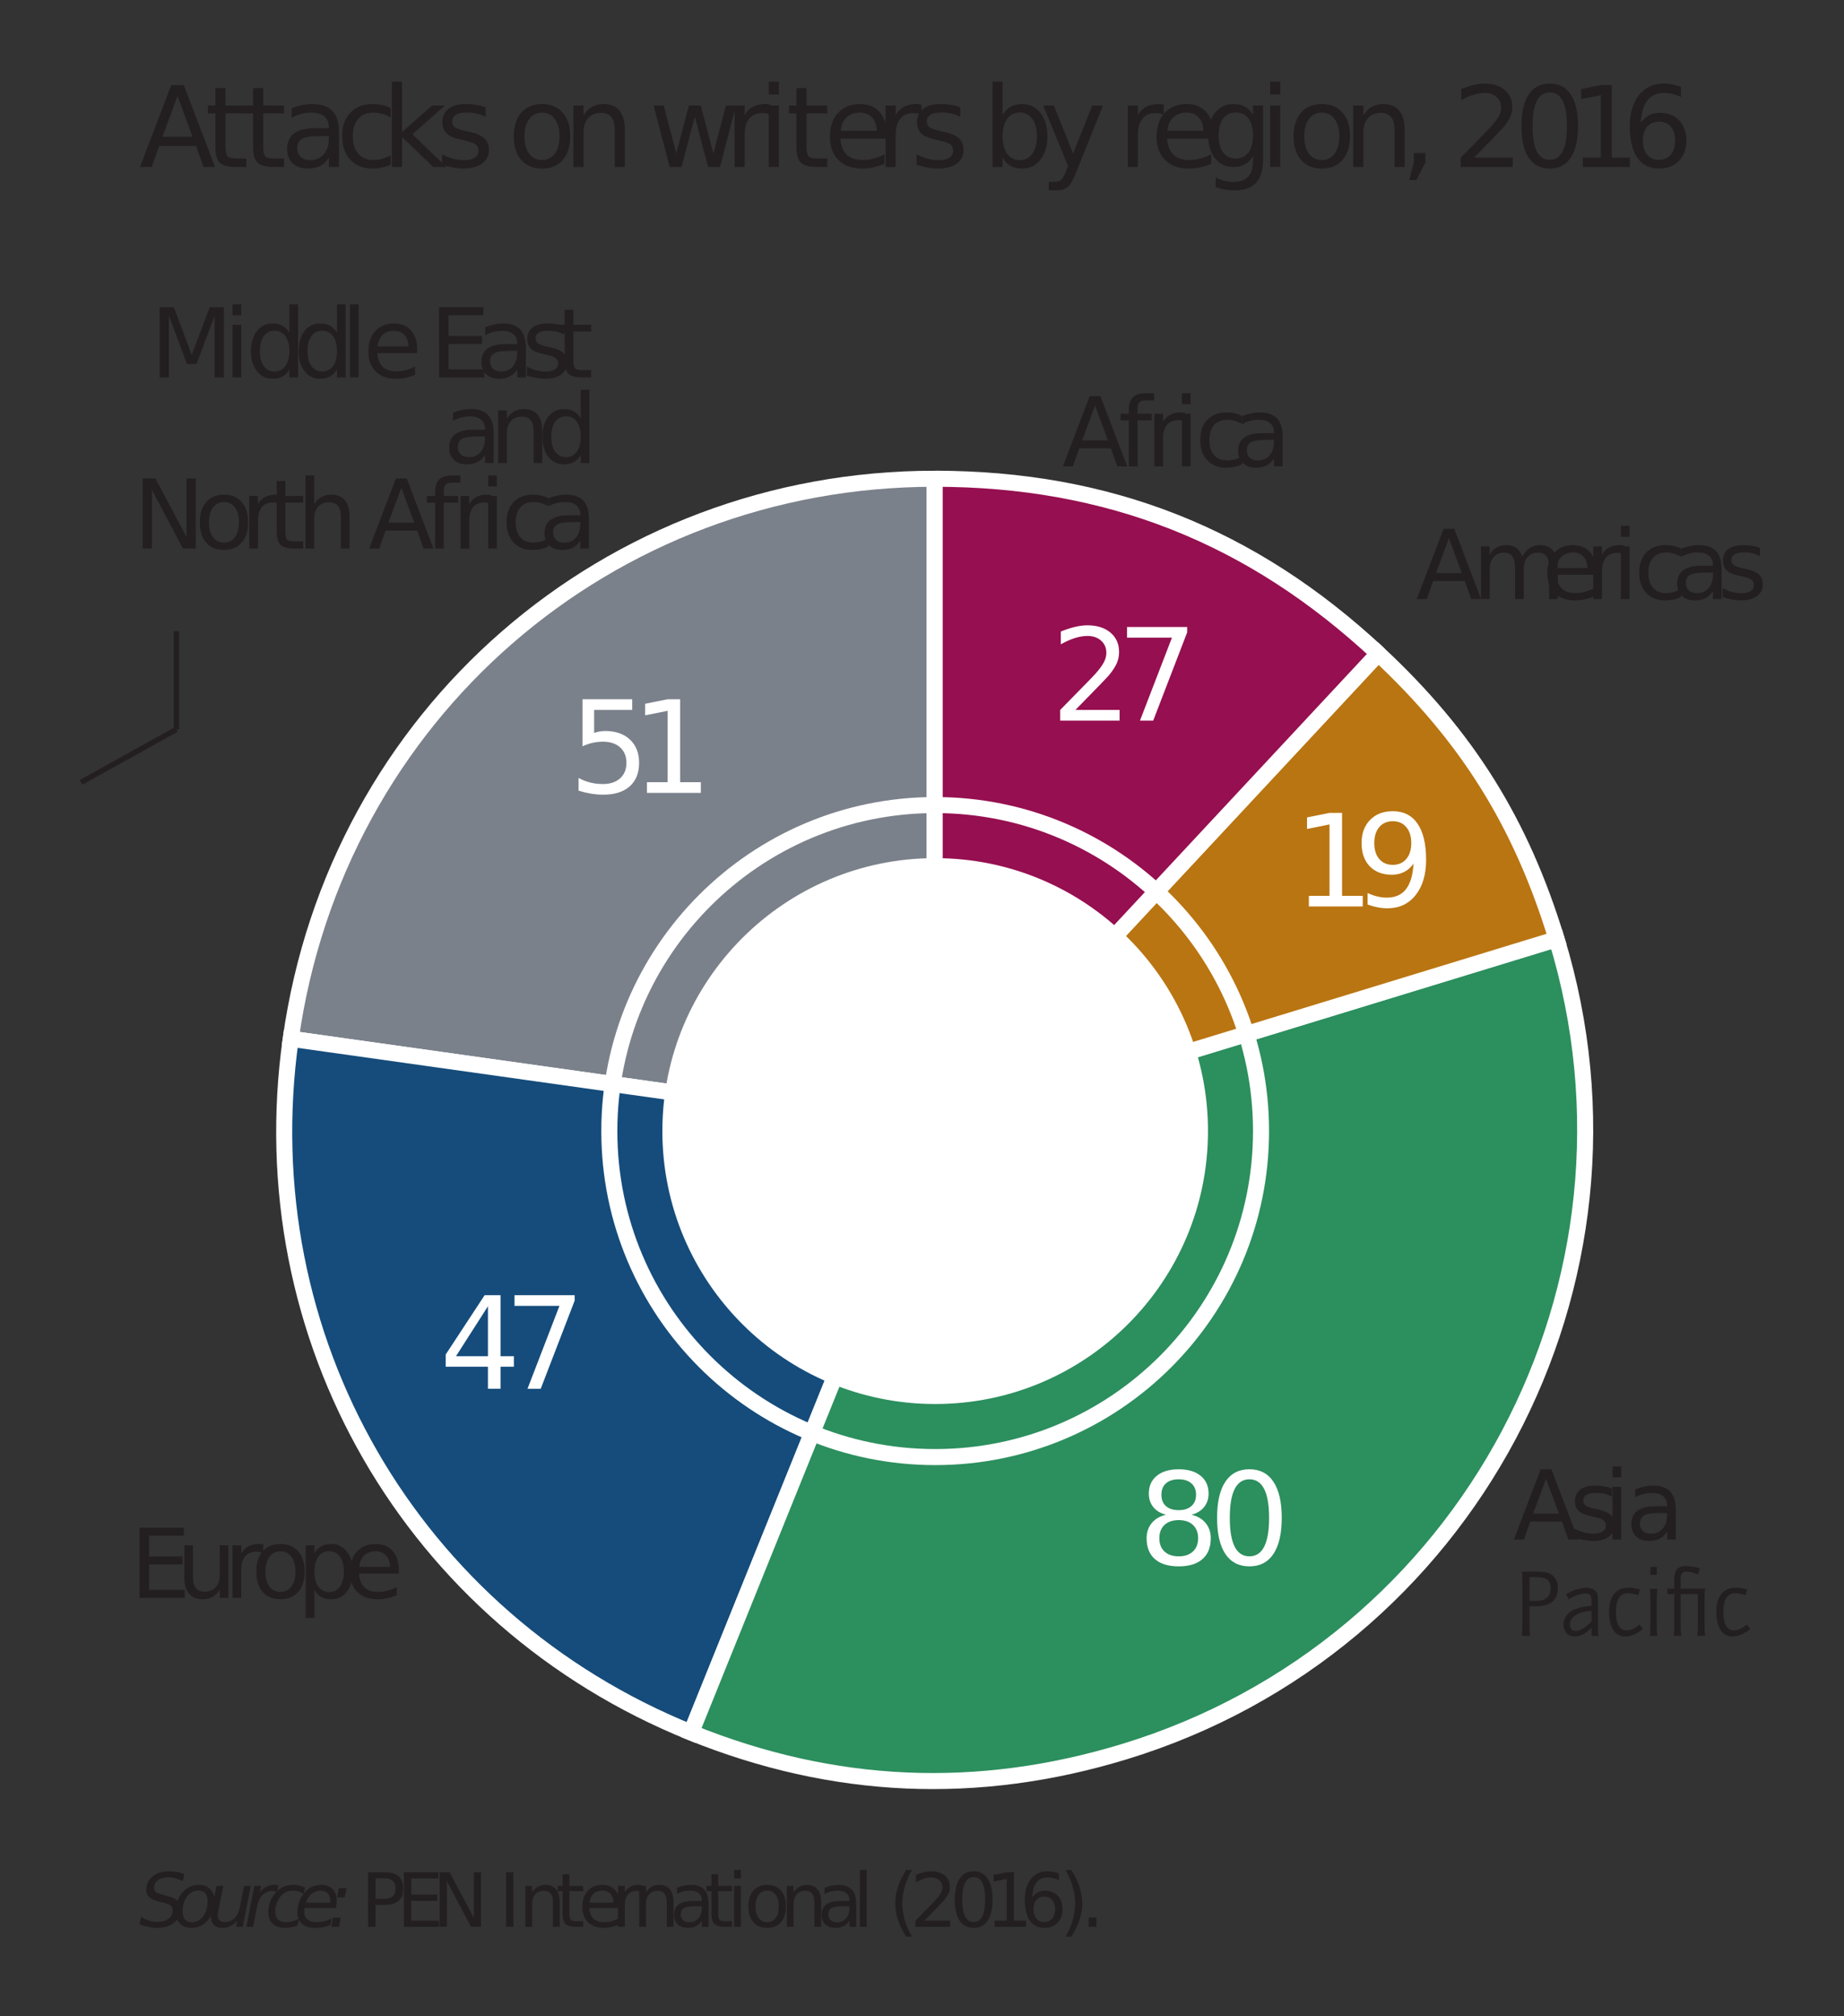 <?xml version="1.0" encoding="UTF-8" standalone="no"?>
<!-- Created with Inkscape (http://www.inkscape.org/) -->

<svg
   xmlns:dc="http://purl.org/dc/elements/1.1/"
   xmlns:cc="http://creativecommons.org/ns#"
   xmlns:rdf="http://www.w3.org/1999/02/22-rdf-syntax-ns#"
   xmlns:svg="http://www.w3.org/2000/svg"
   xmlns="http://www.w3.org/2000/svg"
   xmlns:sodipodi="http://sodipodi.sourceforge.net/DTD/sodipodi-0.dtd"
   xmlns:inkscape="http://www.inkscape.org/namespaces/inkscape"
   version="1.1"
   id="svg248"
   xml:space="preserve"
   width="229.861"
   height="251.202"
   viewBox="0 0 229.861 251.202"
   sodipodi:docname="FIXED_Attacks on writers by region_p.214 copy.svg"
   inkscape:version="0.92.2 5c3e80d, 2017-08-06"><rect x="0" y="0" width="229.861" height="251.202" fill="#333333" stroke="none"/><defs
     id="defs252"><clipPath
       clipPathUnits="userSpaceOnUse"
       id="clipPath264"><path
         d="M 0,840.709 H 656.457 V 0 H 0 Z"
         id="path262"
         inkscape:connector-curvature="0" /></clipPath><clipPath
       clipPathUnits="userSpaceOnUse"
       id="clipPath282"><path
         d="M 0,840.709 H 656.457 V 0 H 0 Z"
         id="path280"
         inkscape:connector-curvature="0" /></clipPath><clipPath
       clipPathUnits="userSpaceOnUse"
       id="clipPath346"><path
         d="M 0,840.709 H 656.457 V 0 H 0 Z"
         id="path344"
         inkscape:connector-curvature="0" /></clipPath><clipPath
       clipPathUnits="userSpaceOnUse"
       id="clipPath400"><path
         d="M 0,840.709 H 656.457 V 0 H 0 Z"
         id="path398"
         inkscape:connector-curvature="0" /></clipPath><clipPath
       clipPathUnits="userSpaceOnUse"
       id="clipPath416"><path
         d="M 207.516,344.527 H 365.595 V 490.511 H 207.516 Z"
         id="path414"
         inkscape:connector-curvature="0" /></clipPath><clipPath
       clipPathUnits="userSpaceOnUse"
       id="clipPath484"><path
         d="M 0,840.709 H 656.457 V 0 H 0 Z"
         id="path482"
         inkscape:connector-curvature="0" /></clipPath></defs><sodipodi:namedview
     pagecolor="#ffffff"
     bordercolor="#666666"
     borderopacity="1"
     objecttolerance="10"
     gridtolerance="10"
     guidetolerance="10"
     inkscape:pageopacity="0"
     inkscape:pageshadow="2"
     inkscape:window-width="1006"
     inkscape:window-height="828"
     id="namedview250"
     showgrid="false"
     fit-margin-top="10"
     fit-margin-left="10"
     fit-margin-right="10"
     fit-margin-bottom="10"
     inkscape:zoom="0.84214635"
     inkscape:cx="157.67666"
     inkscape:cy="58.251034"
     inkscape:window-x="0"
     inkscape:window-y="0"
     inkscape:window-maximized="0"
     inkscape:current-layer="g256" /><g
     id="g256"
     inkscape:groupmode="layer"
     inkscape:label="FIXED_Attacks on writers by region_p.214 copy"
     transform="matrix(1.333,0,0,-1.333,-264.061,687.774)"><g
       aria-label="Attacks on writers by region, 2016 "
       transform="matrix(1,0,0,-1,211.106,500.353)"
       style="font-variant:normal;font-weight:500;font-stretch:normal;font-size:10.5px;font-family:'Quay Sans ITC Std Medium';-inkscape-font-specification:QuaySansITCStd-Medium;writing-mode:lr-tb;fill:#231f20;fill-opacity:1;fill-rule:nonzero;stroke:none"
       id="text326"><path
         d="M 3.589,-6.634 2.184,-2.825 H 4.999 Z M 3.004,-7.655 H 4.178 L 7.096,0 H 6.019 L 5.322,-1.964 H 1.871 L 1.174,0 H 0.082 Z"
         id="path19600"
         inkscape:connector-curvature="0" /><path
         d="m 8.076,-7.373 v 1.63 h 1.943 v 0.733 H 8.076 v 3.117 q 0,0.702 0.19,0.902 0.195,0.2 0.784,0.2 H 10.019 V 0 H 9.05 Q 7.958,0 7.542,-0.405 7.127,-0.815 7.127,-1.892 V -5.009 H 6.435 V -5.742 H 7.127 v -1.63 z"
         id="path19602"
         inkscape:connector-curvature="0" /><path
         d="m 11.604,-7.373 v 1.63 h 1.943 v 0.733 h -1.943 v 3.117 q 0,0.702 0.19,0.902 0.195,0.2 0.784,0.2 h 0.969 V 0 H 12.578 Q 11.486,0 11.07,-0.405 10.655,-0.815 10.655,-1.892 V -5.009 H 9.963 v -0.733 h 0.692 v -1.63 z"
         id="path19604"
         inkscape:connector-curvature="0" /><path
         d="m 16.808,-2.886 q -1.143,0 -1.584,0.261 -0.441,0.261 -0.441,0.892 0,0.502 0.328,0.8 0.333,0.292 0.902,0.292 0.784,0 1.256,-0.554 0.477,-0.559 0.477,-1.482 V -2.886 Z M 18.69,-3.276 V 0 h -0.943 v -0.872 q -0.323,0.523 -0.805,0.774 -0.482,0.246 -1.179,0.246 -0.882,0 -1.405,-0.492 -0.518,-0.497 -0.518,-1.328 0,-0.969 0.646,-1.461 0.651,-0.492 1.938,-0.492 h 1.323 v -0.092 q 0,-0.651 -0.431,-1.005 -0.426,-0.359 -1.2,-0.359 -0.492,0 -0.959,0.118 -0.467,0.118 -0.897,0.354 v -0.872 q 0.518,-0.2 1.005,-0.297 0.487,-0.103 0.948,-0.103 1.246,0 1.861,0.646 0.615,0.646 0.615,1.958 z"
         id="path19606"
         inkscape:connector-curvature="0" /><path
         d="m 23.528,-5.522 v 0.882 q -0.4,-0.22 -0.805,-0.328 -0.4,-0.113 -0.81,-0.113 -0.918,0 -1.425,0.584 -0.508,0.579 -0.508,1.63 0,1.051 0.508,1.635 0.508,0.579 1.425,0.579 0.41,0 0.81,-0.108 0.405,-0.113 0.805,-0.333 v 0.872 q -0.395,0.185 -0.82,0.277 -0.42,0.092 -0.897,0.092 -1.297,0 -2.061,-0.815 -0.764,-0.815 -0.764,-2.199 0,-1.405 0.769,-2.21 0.774,-0.805 2.117,-0.805 0.436,0 0.851,0.092 0.415,0.087 0.805,0.267 z"
         id="path19608"
         inkscape:connector-curvature="0" /><path
         d="M 23.634,-7.978 H 24.582 v 4.712 l 2.815,-2.476 h 1.205 L 25.556,-3.056 28.73,0 H 27.499 L 24.582,-2.804 V 0 h -0.948 z"
         id="path19610"
         inkscape:connector-curvature="0" /><path
         d="m 32.402,-5.573 v 0.892 q -0.4,-0.205 -0.831,-0.308 -0.431,-0.103 -0.892,-0.103 -0.702,0 -1.056,0.215 -0.349,0.215 -0.349,0.646 0,0.328 0.251,0.518 0.251,0.185 1.01,0.354 l 0.323,0.072 q 1.005,0.215 1.425,0.61 0.426,0.39 0.426,1.092 0,0.8 -0.636,1.266 -0.631,0.467 -1.738,0.467 -0.461,0 -0.964,-0.092 -0.497,-0.087 -1.051,-0.267 V -1.184 q 0.523,0.272 1.031,0.41 0.508,0.133 1.005,0.133 0.667,0 1.025,-0.226 0.359,-0.231 0.359,-0.646 0,-0.385 -0.261,-0.59 -0.256,-0.205 -1.133,-0.395 l -0.328,-0.077 q -0.877,-0.185 -1.266,-0.564 -0.39,-0.385 -0.39,-1.051 0,-0.81 0.574,-1.251 0.574,-0.441 1.63,-0.441 0.523,0 0.984,0.077 0.461,0.077 0.851,0.231 z"
         id="path19612"
         inkscape:connector-curvature="0" /><path
         d="m 37.676,-5.081 q -0.759,0 -1.2,0.595 -0.441,0.59 -0.441,1.62 0,1.031 0.436,1.625 0.441,0.59 1.205,0.59 0.754,0 1.195,-0.595 0.441,-0.595 0.441,-1.62 0,-1.02 -0.441,-1.615 -0.441,-0.6 -1.195,-0.6 z m 0,-0.8 q 1.23,0 1.933,0.8 0.702,0.8 0.702,2.215 0,1.41 -0.702,2.215 -0.702,0.8 -1.933,0.8 -1.236,0 -1.938,-0.8 -0.697,-0.805 -0.697,-2.215 0,-1.415 0.697,-2.215 0.702,-0.8 1.938,-0.8 z"
         id="path19614"
         inkscape:connector-curvature="0" /><path
         d="M 45.421,-3.466 V 0 h -0.943 v -3.435 q 0,-0.815 -0.318,-1.22 -0.318,-0.405 -0.954,-0.405 -0.764,0 -1.205,0.487 Q 41.561,-4.086 41.561,-3.245 V 0 H 40.612 V -5.742 H 41.561 v 0.892 q 0.338,-0.518 0.795,-0.774 0.461,-0.256 1.061,-0.256 0.99,0 1.497,0.615 0.508,0.61 0.508,1.8 z"
         id="path19616"
         inkscape:connector-curvature="0" /><path
         d="m 48.111,-5.742 h 0.943 l 1.179,4.481 1.174,-4.481 h 1.113 l 1.179,4.481 1.174,-4.481 h 0.943 L 54.315,0 H 53.202 L 51.966,-4.707 50.726,0 h -1.113 z"
         id="path19618"
         inkscape:connector-curvature="0" /><path
         d="m 59.043,-4.86 q -0.159,-0.092 -0.349,-0.133 -0.185,-0.046 -0.41,-0.046 -0.8,0 -1.23,0.523 -0.426,0.518 -0.426,1.492 V 0 h -0.948 v -5.742 h 0.948 v 0.892 q 0.297,-0.523 0.774,-0.774 0.477,-0.256 1.159,-0.256 0.097,0 0.215,0.015 0.118,0.01 0.261,0.036 z"
         id="path19620"
         inkscape:connector-curvature="0" /><path
         d="m 58.876,-5.742 h 0.943 V 0 h -0.943 z m 0,-2.235 h 0.943 v 1.195 h -0.943 z"
         id="path19622"
         inkscape:connector-curvature="0" /><path
         d="m 62.413,-7.373 v 1.63 h 1.943 v 0.733 h -1.943 v 3.117 q 0,0.702 0.19,0.902 0.195,0.2 0.784,0.2 h 0.969 V 0 H 63.387 q -1.092,0 -1.507,-0.405 -0.415,-0.41 -0.415,-1.487 v -3.117 h -0.692 v -0.733 h 0.692 v -1.63 z"
         id="path19624"
         inkscape:connector-curvature="0" /><path
         d="m 69.92,-3.107 v 0.461 h -4.337 q 0.062,0.974 0.584,1.487 0.528,0.508 1.466,0.508 0.543,0 1.051,-0.133 0.513,-0.133 1.015,-0.4 v 0.892 q -0.508,0.215 -1.041,0.328 -0.533,0.113 -1.082,0.113 -1.374,0 -2.179,-0.8 -0.8,-0.8 -0.8,-2.164 0,-1.41 0.759,-2.235 0.764,-0.831 2.056,-0.831 1.159,0 1.83,0.749 0.677,0.743 0.677,2.025 z m -0.943,-0.277 q -0.01,-0.774 -0.436,-1.236 -0.42,-0.461 -1.118,-0.461 -0.79,0 -1.266,0.446 -0.472,0.446 -0.543,1.256 z"
         id="path19626"
         inkscape:connector-curvature="0" /><path
         d="m 73.165,-4.86 q -0.159,-0.092 -0.349,-0.133 -0.185,-0.046 -0.41,-0.046 -0.8,0 -1.23,0.523 -0.426,0.518 -0.426,1.492 V 0 h -0.948 v -5.742 h 0.948 v 0.892 q 0.297,-0.523 0.774,-0.774 0.477,-0.256 1.159,-0.256 0.097,0 0.215,0.015 0.118,0.01 0.261,0.036 z"
         id="path19628"
         inkscape:connector-curvature="0" /><path
         d="m 76.785,-5.573 v 0.892 q -0.4,-0.205 -0.831,-0.308 -0.431,-0.103 -0.892,-0.103 -0.702,0 -1.056,0.215 -0.349,0.215 -0.349,0.646 0,0.328 0.251,0.518 0.251,0.185 1.01,0.354 l 0.323,0.072 q 1.005,0.215 1.425,0.61 0.426,0.39 0.426,1.092 0,0.8 -0.636,1.266 -0.631,0.467 -1.738,0.467 -0.461,0 -0.964,-0.092 -0.497,-0.087 -1.051,-0.267 V -1.184 q 0.523,0.272 1.031,0.41 0.508,0.133 1.005,0.133 0.667,0 1.025,-0.226 0.359,-0.231 0.359,-0.646 0,-0.385 -0.261,-0.59 -0.256,-0.205 -1.133,-0.395 l -0.328,-0.077 Q 73.524,-2.758 73.135,-3.138 72.745,-3.522 72.745,-4.189 q 0,-0.81 0.574,-1.251 0.574,-0.441 1.63,-0.441 0.523,0 0.984,0.077 0.461,0.077 0.851,0.231 z"
         id="path19630"
         inkscape:connector-curvature="0" /><path
         d="m 83.956,-2.866 q 0,-1.041 -0.431,-1.63 -0.426,-0.595 -1.174,-0.595 -0.749,0 -1.179,0.595 -0.426,0.59 -0.426,1.63 0,1.041 0.426,1.635 0.431,0.59 1.179,0.59 0.749,0 1.174,-0.59 0.431,-0.595 0.431,-1.635 z m -3.209,-2.005 q 0.297,-0.513 0.749,-0.759 0.456,-0.251 1.087,-0.251 1.046,0 1.697,0.831 0.656,0.831 0.656,2.184 0,1.354 -0.656,2.184 -0.651,0.831 -1.697,0.831 -0.631,0 -1.087,-0.246 -0.451,-0.251 -0.749,-0.764 V 0 h -0.948 v -7.978 h 0.948 z"
         id="path19632"
         inkscape:connector-curvature="0" /><path
         d="M 87.61,0.533 Q 87.21,1.559 86.83,1.871 86.451,2.184 85.815,2.184 H 85.062 V 1.395 h 0.554 q 0.39,0 0.605,-0.185 0.215,-0.185 0.477,-0.872 l 0.169,-0.431 -2.323,-5.65 h 1 l 1.794,4.491 1.794,-4.491 h 1 z"
         id="path19634"
         inkscape:connector-curvature="0" /><path
         d="m 95.814,-4.86 q -0.159,-0.092 -0.349,-0.133 -0.185,-0.046 -0.41,-0.046 -0.8,0 -1.23,0.523 -0.426,0.518 -0.426,1.492 V 0 h -0.948 v -5.742 h 0.948 v 0.892 q 0.297,-0.523 0.774,-0.774 0.477,-0.256 1.159,-0.256 0.097,0 0.215,0.015 0.118,0.01 0.261,0.036 z"
         id="path19636"
         inkscape:connector-curvature="0" /><path
         d="m 100.464,-3.107 v 0.461 h -4.337 q 0.062,0.974 0.584,1.487 0.528,0.508 1.466,0.508 0.543,0 1.051,-0.133 0.513,-0.133 1.015,-0.4 v 0.892 q -0.508,0.215 -1.041,0.328 -0.533,0.113 -1.082,0.113 -1.374,0 -2.179,-0.8 -0.8,-0.8 -0.8,-2.164 0,-1.41 0.759,-2.235 0.764,-0.831 2.056,-0.831 1.159,0 1.83,0.749 0.677,0.743 0.677,2.025 z m -0.943,-0.277 q -0.01,-0.774 -0.436,-1.236 -0.42,-0.461 -1.118,-0.461 -0.79,0 -1.266,0.446 -0.472,0.446 -0.543,1.256 z"
         id="path19638"
         inkscape:connector-curvature="0" /><path
         d="m 104.161,-2.938 q 0,-1.025 -0.426,-1.589 -0.42,-0.564 -1.184,-0.564 -0.759,0 -1.184,0.564 -0.42,0.564 -0.42,1.589 0,1.02 0.42,1.584 0.426,0.564 1.184,0.564 0.764,0 1.184,-0.564 0.426,-0.564 0.426,-1.584 z m 0.943,2.225 q 0,1.466 -0.651,2.179 -0.651,0.718 -1.994,0.718 -0.497,0 -0.938,-0.077 -0.441,-0.072 -0.856,-0.226 V 0.964 q 0.415,0.226 0.82,0.333 0.405,0.108 0.825,0.108 0.928,0 1.389,-0.487 0.461,-0.482 0.461,-1.461 V -1.01 q -0.292,0.508 -0.749,0.759 Q 102.956,0 102.32,0 q -1.056,0 -1.702,-0.805 -0.646,-0.805 -0.646,-2.133 0,-1.333 0.646,-2.138 0.646,-0.805 1.702,-0.805 0.636,0 1.092,0.251 0.456,0.251 0.749,0.759 v -0.872 h 0.943 z"
         id="path19640"
         inkscape:connector-curvature="0" /><path
         d="m 105.769,-5.742 h 0.943 V 0 H 105.769 Z m 0,-2.235 h 0.943 V -6.783 H 105.769 Z"
         id="path19642"
         inkscape:connector-curvature="0" /><path
         d="m 110.598,-5.081 q -0.759,0 -1.2,0.595 -0.441,0.59 -0.441,1.62 0,1.031 0.436,1.625 0.441,0.59 1.205,0.59 0.754,0 1.195,-0.595 0.441,-0.595 0.441,-1.62 0,-1.02 -0.441,-1.615 -0.441,-0.6 -1.195,-0.6 z m 0,-0.8 q 1.23,0 1.933,0.8 0.702,0.8 0.702,2.215 0,1.41 -0.702,2.215 -0.702,0.8 -1.933,0.8 -1.236,0 -1.938,-0.8 -0.697,-0.805 -0.697,-2.215 0,-1.415 0.697,-2.215 0.702,-0.8 1.938,-0.8 z"
         id="path19644"
         inkscape:connector-curvature="0" /><path
         d="M 118.344,-3.466 V 0 h -0.943 v -3.435 q 0,-0.815 -0.318,-1.22 -0.318,-0.405 -0.954,-0.405 -0.764,0 -1.205,0.487 -0.441,0.487 -0.441,1.328 V 0 h -0.948 v -5.742 h 0.948 v 0.892 q 0.338,-0.518 0.795,-0.774 0.461,-0.256 1.061,-0.256 0.99,0 1.497,0.615 0.508,0.61 0.508,1.8 z"
         id="path19646"
         inkscape:connector-curvature="0" /><path
         d="m 119.198,-1.302 h 1.082 v 0.882 l -0.841,1.641 h -0.661 l 0.42,-1.641 z"
         id="path19648"
         inkscape:connector-curvature="0" /><path
         d="m 124.833,-0.872 h 3.615 V 0 h -4.86 v -0.872 q 0.59,-0.61 1.605,-1.635 1.02,-1.031 1.282,-1.328 0.497,-0.559 0.692,-0.943 0.2,-0.39 0.2,-0.764 0,-0.61 -0.431,-0.995 -0.426,-0.385 -1.113,-0.385 -0.487,0 -1.031,0.169 -0.538,0.169 -1.154,0.513 v -1.046 q 0.625,-0.251 1.169,-0.379 0.543,-0.128 0.995,-0.128 1.189,0 1.897,0.595 0.708,0.595 0.708,1.589 0,0.472 -0.179,0.897 -0.174,0.42 -0.641,0.995 -0.128,0.149 -0.815,0.861 -0.687,0.708 -1.938,1.984 z"
         id="path19650"
         inkscape:connector-curvature="0" /><path
         d="m 131.91,-6.973 q -0.8,0 -1.205,0.79 -0.4,0.784 -0.4,2.364 0,1.574 0.4,2.364 0.405,0.784 1.205,0.784 0.805,0 1.205,-0.784 0.405,-0.79 0.405,-2.364 0,-1.579 -0.405,-2.364 -0.4,-0.79 -1.205,-0.79 z m 0,-0.82 q 1.287,0 1.964,1.02 0.682,1.015 0.682,2.953 0,1.933 -0.682,2.953 -0.677,1.015 -1.964,1.015 -1.287,0 -1.969,-1.015 -0.677,-1.02 -0.677,-2.953 0,-1.938 0.677,-2.953 0.682,-1.02 1.969,-1.02 z"
         id="path19652"
         inkscape:connector-curvature="0" /><path
         d="m 134.999,-0.872 h 1.692 V -6.711 l -1.841,0.369 v -0.943 l 1.83,-0.369 h 1.036 v 6.783 h 1.692 V 0 h -4.409 z"
         id="path19654"
         inkscape:connector-curvature="0" /><path
         d="m 142.129,-4.24 q -0.697,0 -1.107,0.477 -0.405,0.477 -0.405,1.307 0,0.825 0.405,1.307 0.41,0.477 1.107,0.477 0.697,0 1.102,-0.477 0.41,-0.482 0.41,-1.307 0,-0.831 -0.41,-1.307 -0.405,-0.477 -1.102,-0.477 z m 2.056,-3.245 v 0.943 q -0.39,-0.185 -0.79,-0.282 -0.395,-0.097 -0.784,-0.097 -1.025,0 -1.569,0.692 -0.538,0.692 -0.615,2.092 0.302,-0.446 0.759,-0.682 0.456,-0.241 1.005,-0.241 1.154,0 1.82,0.702 0.672,0.697 0.672,1.902 0,1.179 -0.697,1.892 -0.697,0.713 -1.856,0.713 -1.328,0 -2.03,-1.015 -0.702,-1.02 -0.702,-2.953 0,-1.815 0.861,-2.892 0.861,-1.082 2.312,-1.082 0.39,0 0.784,0.077 0.4,0.077 0.831,0.231 z"
         id="path19656"
         inkscape:connector-curvature="0" /></g><g
       aria-label="Source: "
       transform="matrix(1,0,0,-1,211.106,335.852)"
       style="font-style:italic;font-variant:normal;font-weight:normal;font-stretch:normal;font-size:7px;font-family:'Quay Sans ITC Std Book';-inkscape-font-specification:QuaySansITCStd-BookItalic;writing-mode:lr-tb;fill:#231f20;fill-opacity:1;fill-rule:nonzero;stroke:none"
       id="text330"><path
         d="M 4.221,-4.936 4.088,-4.262 Q 3.743,-4.447 3.401,-4.539 3.062,-4.635 2.745,-4.635 q -0.619,0 -0.984,0.27 -0.366,0.27 -0.366,0.718 0,0.246 0.133,0.379 0.137,0.13 0.697,0.28 l 0.414,0.103 q 0.701,0.181 0.974,0.461 0.273,0.277 0.273,0.779 0,0.772 -0.608,1.258 -0.605,0.485 -1.596,0.485 -0.407,0 -0.817,-0.082 -0.41,-0.079 -0.824,-0.243 l 0.14,-0.711 q 0.379,0.236 0.759,0.355 0.383,0.12 0.762,0.12 0.646,0 1.036,-0.287 0.39,-0.287 0.39,-0.749 0,-0.308 -0.157,-0.465 Q 2.816,-2.123 2.304,-2.252 L 1.89,-2.358 Q 1.183,-2.543 0.923,-2.782 0.667,-3.025 0.667,-3.459 q 0,-0.762 0.584,-1.248 0.588,-0.489 1.528,-0.489 0.366,0 0.725,0.065 0.359,0.065 0.718,0.195 z"
         id="path19585"
         inkscape:connector-curvature="0" /><path
         d="m 4.871,0.099 q -0.673,0 -1.066,-0.414 -0.39,-0.417 -0.39,-1.135 0,-0.417 0.133,-0.848 0.137,-0.434 0.352,-0.728 0.338,-0.458 0.755,-0.677 0.417,-0.219 0.943,-0.219 0.653,0 1.053,0.407 0.403,0.407 0.403,1.063 0,0.455 -0.133,0.906 -0.133,0.451 -0.349,0.749 -0.335,0.458 -0.752,0.677 -0.417,0.219 -0.95,0.219 z M 4.068,-1.47 q 0,0.52 0.215,0.779 0.219,0.256 0.66,0.256 0.632,0 1.046,-0.55 0.417,-0.554 0.417,-1.401 0,-0.496 -0.222,-0.749 -0.222,-0.253 -0.653,-0.253 -0.355,0 -0.632,0.167 -0.277,0.164 -0.496,0.502 -0.161,0.253 -0.25,0.578 -0.085,0.325 -0.085,0.67 z"
         id="path19587"
         inkscape:connector-curvature="0" /><path
         d="M 6.782,-1.518 7.23,-3.828 H 7.862 l -0.448,2.287 q -0.034,0.167 -0.051,0.287 -0.014,0.12 -0.014,0.198 0,0.291 0.178,0.451 0.178,0.157 0.502,0.157 0.506,0 0.875,-0.342 Q 9.274,-1.131 9.387,-1.709 L 9.807,-3.828 H 10.436 L 9.694,0 H 9.065 L 9.192,-0.602 Q 8.925,-0.267 8.556,-0.082 8.19,0.099 7.777,0.099 q -0.502,0 -0.783,-0.273 -0.28,-0.277 -0.28,-0.769 0,-0.103 0.017,-0.256 0.017,-0.154 0.051,-0.318 z"
         id="path19589"
         inkscape:connector-curvature="0" /><path
         d="m 12.9,-3.247 q -0.096,-0.051 -0.219,-0.079 -0.123,-0.027 -0.263,-0.027 -0.502,0 -0.878,0.383 -0.376,0.379 -0.499,1.019 L 10.654,0 h -0.629 l 0.749,-3.828 h 0.629 l -0.12,0.595 q 0.25,-0.332 0.595,-0.509 0.349,-0.178 0.742,-0.178 0.103,0 0.202,0.014 0.099,0.01 0.198,0.038 z"
         id="path19591"
         inkscape:connector-curvature="0" /><path
         d="m 15.513,-3.681 -0.126,0.622 q -0.226,-0.164 -0.482,-0.246 -0.253,-0.082 -0.526,-0.082 -0.301,0 -0.574,0.106 -0.27,0.106 -0.455,0.301 -0.294,0.297 -0.455,0.697 -0.161,0.4 -0.161,0.827 0,0.516 0.256,0.769 0.26,0.253 0.786,0.253 0.26,0 0.55,-0.079 0.294,-0.079 0.612,-0.236 l -0.12,0.622 q -0.273,0.113 -0.564,0.167 -0.287,0.058 -0.591,0.058 -0.762,0 -1.172,-0.379 -0.41,-0.383 -0.41,-1.09 0,-0.595 0.212,-1.094 0.215,-0.502 0.636,-0.902 0.287,-0.273 0.673,-0.414 0.386,-0.14 0.844,-0.14 0.267,0 0.53,0.062 0.263,0.058 0.537,0.178 z"
         id="path19593"
         inkscape:connector-curvature="0" /><path
         d="m 17.85,-2.256 q 0.01,-0.055 0.014,-0.113 0.007,-0.058 0.007,-0.116 0,-0.417 -0.246,-0.66 -0.243,-0.243 -0.663,-0.243 -0.468,0 -0.827,0.297 -0.359,0.294 -0.543,0.837 z m 0.547,0.492 h -2.926 q -0.021,0.13 -0.027,0.205 -0.007,0.075 -0.007,0.13 0,0.475 0.291,0.735 0.294,0.26 0.827,0.26 0.41,0 0.776,-0.092 0.366,-0.092 0.68,-0.27 l -0.12,0.622 q -0.338,0.137 -0.701,0.205 -0.359,0.068 -0.731,0.068 -0.796,0 -1.227,-0.379 -0.427,-0.383 -0.427,-1.083 0,-0.598 0.212,-1.111 0.215,-0.516 0.629,-0.919 0.267,-0.253 0.632,-0.39 0.369,-0.137 0.783,-0.137 0.649,0 1.032,0.39 0.386,0.39 0.386,1.046 0,0.157 -0.021,0.338 -0.021,0.178 -0.062,0.383 z"
         id="path19595"
         inkscape:connector-curvature="0" /><path
         d="m 18.675,-3.62 h 0.721 l -0.167,0.868 h -0.721 z m -0.537,2.751 h 0.721 L 18.688,0 h -0.721 z"
         id="path19597"
         inkscape:connector-curvature="0" /></g><g
       aria-label="PEN International (2016)."
       transform="matrix(1,0,0,-1,231.833,335.852)"
       style="font-variant:normal;font-weight:normal;font-stretch:normal;font-size:7px;font-family:'Quay Sans ITC Std Book';-inkscape-font-specification:QuaySansITCStd-Book;writing-mode:lr-tb;fill:#231f20;fill-opacity:1;fill-rule:nonzero;stroke:none"
       id="text334"><path
         d="m 1.377,-4.536 v 1.917 h 0.868 q 0.482,0 0.745,-0.25 0.263,-0.25 0.263,-0.711 0,-0.458 -0.263,-0.708 Q 2.728,-4.536 2.246,-4.536 Z M 0.687,-5.103 H 2.246 q 0.858,0 1.295,0.39 0.441,0.386 0.441,1.135 0,0.755 -0.441,1.142 -0.438,0.386 -1.295,0.386 H 1.377 V 0 H 0.687 Z"
         id="path19538"
         inkscape:connector-curvature="0" /><path
         d="m 4.033,-5.103 h 3.227 v 0.581 H 4.723 v 1.511 h 2.43 v 0.581 H 4.723 v 1.849 H 7.321 V 0 H 4.033 Z"
         id="path19540"
         inkscape:connector-curvature="0" /><path
         d="m 7.379,-5.103 h 0.93 l 2.263,4.269 V -5.103 h 0.67 V 0 H 10.312 L 8.049,-4.269 V 0 H 7.379 Z"
         id="path19542"
         inkscape:connector-curvature="0" /><path
         d="m 13.588,-5.103 h 0.69 V 0 h -0.69 z"
         id="path19544"
         inkscape:connector-curvature="0" /><path
         d="M 18.598,-2.311 V 0 H 17.969 v -2.29 q 0,-0.543 -0.212,-0.813 -0.212,-0.27 -0.636,-0.27 -0.509,0 -0.803,0.325 -0.294,0.325 -0.294,0.885 V 0 h -0.632 v -3.828 h 0.632 v 0.595 q 0.226,-0.345 0.53,-0.516 0.308,-0.171 0.708,-0.171 0.66,0 0.998,0.41 0.338,0.407 0.338,1.2 z"
         id="path19546"
         inkscape:connector-curvature="0" /><path
         d="m 19.503,-4.915 v 1.087 h 1.295 v 0.489 h -1.295 v 2.078 q 0,0.468 0.126,0.602 0.13,0.133 0.523,0.133 h 0.646 V 0 H 20.152 Q 19.424,0 19.147,-0.27 18.87,-0.543 18.87,-1.261 v -2.078 H 18.409 V -3.828 h 0.461 v -1.087 z"
         id="path19548"
         inkscape:connector-curvature="0" /><path
         d="m 24.262,-2.071 v 0.308 H 21.37 q 0.041,0.649 0.39,0.991 0.352,0.338 0.978,0.338 0.362,0 0.701,-0.089 0.342,-0.089 0.677,-0.267 v 0.595 q -0.338,0.144 -0.694,0.219 -0.355,0.075 -0.721,0.075 -0.916,0 -1.453,-0.533 -0.533,-0.533 -0.533,-1.442 0,-0.94 0.506,-1.49 0.509,-0.554 1.371,-0.554 0.772,0 1.22,0.499 0.451,0.496 0.451,1.35 z m -0.629,-0.185 q -0.007,-0.516 -0.291,-0.824 -0.28,-0.308 -0.745,-0.308 -0.526,0 -0.844,0.297 -0.314,0.297 -0.362,0.837 z"
         id="path19550"
         inkscape:connector-curvature="0" /><path
         d="m 26.3,-3.24 q -0.106,-0.062 -0.232,-0.089 -0.123,-0.031 -0.273,-0.031 -0.533,0 -0.82,0.349 -0.284,0.345 -0.284,0.995 V 0 h -0.632 v -3.828 h 0.632 v 0.595 q 0.198,-0.349 0.516,-0.516 0.318,-0.171 0.772,-0.171 0.065,0 0.144,0.01 0.079,0.007 0.174,0.024 z"
         id="path19552"
         inkscape:connector-curvature="0" /><path
         d="M 29.245,-2.311 V 0 h -0.629 v -2.29 q 0,-0.543 -0.212,-0.813 -0.212,-0.27 -0.636,-0.27 -0.509,0 -0.803,0.325 -0.294,0.325 -0.294,0.885 V 0 h -0.632 v -3.828 h 0.632 v 0.595 q 0.226,-0.345 0.53,-0.516 0.308,-0.171 0.708,-0.171 0.66,0 0.998,0.41 0.338,0.407 0.338,1.2 z"
         id="path19554"
         inkscape:connector-curvature="0" /><path
         d="m 31.267,-1.924 q -0.762,0 -1.056,0.174 -0.294,0.174 -0.294,0.595 0,0.335 0.219,0.533 0.222,0.195 0.602,0.195 0.523,0 0.837,-0.369 0.318,-0.373 0.318,-0.988 V -1.924 Z M 32.522,-2.184 V 0 h -0.629 v -0.581 q -0.215,0.349 -0.537,0.516 -0.321,0.164 -0.786,0.164 -0.588,0 -0.937,-0.328 -0.345,-0.332 -0.345,-0.885 0,-0.646 0.431,-0.974 0.434,-0.328 1.292,-0.328 h 0.882 v -0.062 q 0,-0.434 -0.287,-0.67 -0.284,-0.239 -0.8,-0.239 -0.328,0 -0.639,0.079 -0.311,0.079 -0.598,0.236 v -0.581 q 0.345,-0.133 0.67,-0.198 0.325,-0.068 0.632,-0.068 0.831,0 1.241,0.431 0.41,0.431 0.41,1.306 z"
         id="path19556"
         inkscape:connector-curvature="0" /><path
         d="m 33.426,-4.915 v 1.087 h 1.295 v 0.489 h -1.295 v 2.078 q 0,0.468 0.126,0.602 0.13,0.133 0.523,0.133 h 0.646 V 0 h -0.646 q -0.728,0 -1.005,-0.27 -0.277,-0.273 -0.277,-0.991 v -2.078 H 32.332 V -3.828 h 0.461 v -1.087 z"
         id="path19558"
         inkscape:connector-curvature="0" /><path
         d="m 34.911,-3.828 h 0.629 V 0 h -0.629 z m 0,-1.49 h 0.629 v 0.796 h -0.629 z"
         id="path19560"
         inkscape:connector-curvature="0" /><path
         d="m 38.004,-3.387 q -0.506,0 -0.8,0.396 -0.294,0.393 -0.294,1.08 0,0.687 0.291,1.083 0.294,0.393 0.803,0.393 0.502,0 0.796,-0.396 0.294,-0.396 0.294,-1.08 0,-0.68 -0.294,-1.077 -0.294,-0.4 -0.796,-0.4 z m 0,-0.533 q 0.82,0 1.289,0.533 0.468,0.533 0.468,1.477 0,0.94 -0.468,1.477 -0.468,0.533 -1.289,0.533 -0.824,0 -1.292,-0.533 -0.465,-0.537 -0.465,-1.477 0,-0.943 0.465,-1.477 0.468,-0.533 1.292,-0.533 z"
         id="path19562"
         inkscape:connector-curvature="0" /><path
         d="M 43.049,-2.311 V 0 h -0.629 v -2.29 q 0,-0.543 -0.212,-0.813 -0.212,-0.27 -0.636,-0.27 -0.509,0 -0.803,0.325 -0.294,0.325 -0.294,0.885 V 0 h -0.632 v -3.828 h 0.632 v 0.595 q 0.226,-0.345 0.53,-0.516 0.308,-0.171 0.708,-0.171 0.66,0 0.998,0.41 0.338,0.407 0.338,1.2 z"
         id="path19564"
         inkscape:connector-curvature="0" /><path
         d="m 45.071,-1.924 q -0.762,0 -1.056,0.174 -0.294,0.174 -0.294,0.595 0,0.335 0.219,0.533 0.222,0.195 0.602,0.195 0.523,0 0.837,-0.369 0.318,-0.373 0.318,-0.988 V -1.924 Z M 46.326,-2.184 V 0 h -0.629 v -0.581 q -0.215,0.349 -0.537,0.516 -0.321,0.164 -0.786,0.164 -0.588,0 -0.937,-0.328 -0.345,-0.332 -0.345,-0.885 0,-0.646 0.431,-0.974 0.434,-0.328 1.292,-0.328 h 0.882 v -0.062 q 0,-0.434 -0.287,-0.67 -0.284,-0.239 -0.8,-0.239 -0.328,0 -0.639,0.079 -0.311,0.079 -0.598,0.236 v -0.581 q 0.345,-0.133 0.67,-0.198 0.325,-0.068 0.632,-0.068 0.831,0 1.241,0.431 0.41,0.431 0.41,1.306 z"
         id="path19566"
         inkscape:connector-curvature="0" /><path
         d="m 46.678,-5.318 h 0.629 V 0 H 46.678 Z"
         id="path19568"
         inkscape:connector-curvature="0" /><path
         d="m 51.548,-5.312 q -0.458,0.786 -0.68,1.555 -0.222,0.769 -0.222,1.559 0,0.79 0.222,1.565 0.226,0.772 0.68,1.555 H 51.002 Q 50.489,0.12 50.232,-0.656 q -0.253,-0.776 -0.253,-1.542 0,-0.762 0.253,-1.535 0.253,-0.772 0.769,-1.579 z"
         id="path19570"
         inkscape:connector-curvature="0" /><path
         d="m 52.702,-0.581 h 2.41 V 0 h -3.24 v -0.581 q 0.393,-0.407 1.07,-1.09 0.68,-0.687 0.854,-0.885 0.332,-0.373 0.461,-0.629 0.133,-0.26 0.133,-0.509 0,-0.407 -0.287,-0.663 -0.284,-0.256 -0.742,-0.256 -0.325,0 -0.687,0.113 -0.359,0.113 -0.769,0.342 v -0.697 q 0.417,-0.167 0.779,-0.253 0.362,-0.085 0.663,-0.085 0.793,0 1.265,0.396 0.472,0.396 0.472,1.06 0,0.314 -0.12,0.598 -0.116,0.28 -0.427,0.663 -0.085,0.099 -0.543,0.574 -0.458,0.472 -1.292,1.323 z"
         id="path19572"
         inkscape:connector-curvature="0" /><path
         d="m 57.315,-4.648 q -0.533,0 -0.803,0.526 -0.267,0.523 -0.267,1.576 0,1.049 0.267,1.576 0.27,0.523 0.803,0.523 0.537,0 0.803,-0.523 0.27,-0.526 0.27,-1.576 0,-1.053 -0.27,-1.576 -0.267,-0.526 -0.803,-0.526 z m 0,-0.547 q 0.858,0 1.309,0.68 0.455,0.677 0.455,1.969 0,1.289 -0.455,1.969 -0.451,0.677 -1.309,0.677 -0.858,0 -1.312,-0.677 -0.451,-0.68 -0.451,-1.969 0,-1.292 0.451,-1.969 0.455,-0.68 1.312,-0.68 z"
         id="path19574"
         inkscape:connector-curvature="0" /><path
         d="m 59.269,-0.581 h 1.128 V -4.474 l -1.227,0.246 v -0.629 l 1.22,-0.246 h 0.69 v 4.522 h 1.128 V 0 h -2.939 z"
         id="path19576"
         inkscape:connector-curvature="0" /><path
         d="m 63.918,-2.827 q -0.465,0 -0.738,0.318 -0.27,0.318 -0.27,0.872 0,0.55 0.27,0.872 0.273,0.318 0.738,0.318 0.465,0 0.735,-0.318 0.273,-0.321 0.273,-0.872 0,-0.554 -0.273,-0.872 -0.27,-0.318 -0.735,-0.318 z m 1.371,-2.164 v 0.629 q -0.26,-0.123 -0.526,-0.188 -0.263,-0.065 -0.523,-0.065 -0.684,0 -1.046,0.461 -0.359,0.461 -0.41,1.395 0.202,-0.297 0.506,-0.455 0.304,-0.161 0.67,-0.161 0.769,0 1.213,0.468 0.448,0.465 0.448,1.268 0,0.786 -0.465,1.261 -0.465,0.475 -1.237,0.475 -0.885,0 -1.354,-0.677 -0.468,-0.68 -0.468,-1.969 0,-1.21 0.574,-1.928 0.574,-0.721 1.542,-0.721 0.26,0 0.523,0.051 0.267,0.051 0.554,0.154 z"
         id="path19578"
         inkscape:connector-curvature="0" /><path
         d="m 65.899,-5.312 h 0.547 q 0.513,0.807 0.766,1.579 0.256,0.772 0.256,1.535 0,0.766 -0.256,1.542 -0.253,0.776 -0.766,1.579 h -0.547 q 0.455,-0.783 0.677,-1.555 0.226,-0.776 0.226,-1.565 0,-0.79 -0.226,-1.559 -0.222,-0.769 -0.677,-1.555 z"
         id="path19580"
         inkscape:connector-curvature="0" /><path
         d="m 68.068,-0.868 h 0.721 V 0 h -0.721 z"
         id="path19582"
         inkscape:connector-curvature="0" /></g><g
       aria-label="Middle East
and
North Africa
Africa
Americas
Asia"
       transform="matrix(1,0,0,-1,212.145,480.683)"
       style="font-variant:normal;font-weight:normal;font-stretch:normal;font-size:9px;font-family:'Quay Sans ITC Std Book';-inkscape-font-specification:QuaySansITCStd-Book;writing-mode:lr-tb;fill:#231f20;fill-opacity:1;fill-rule:nonzero;stroke:none"
       id="text392"><path
         d="M 0.883,-6.561 H 2.206 l 1.674,4.465 1.683,-4.465 H 6.886 V 0 H 6.021 v -5.761 l -1.692,4.5 H 3.437 l -1.692,-4.5 V 0 H 0.883 Z"
         id="path19453"
         inkscape:connector-curvature="0" /><path
         d="M 7.697,-4.922 H 8.506 V 0 H 7.697 Z m 0,-1.916 h 0.809 v 1.024 H 7.697 Z"
         id="path19455"
         inkscape:connector-curvature="0" /><path
         d="m 13.006,-4.175 v -2.663 h 0.809 V 0 h -0.809 v -0.738 q -0.255,0.439 -0.646,0.655 -0.387,0.211 -0.932,0.211 -0.892,0 -1.455,-0.712 Q 9.416,-1.296 9.416,-2.457 q 0,-1.16 0.558,-1.872 0.562,-0.712 1.455,-0.712 0.545,0 0.932,0.215 0.391,0.211 0.646,0.65 z m -2.755,1.718 q 0,0.892 0.365,1.402 0.369,0.505 1.011,0.505 0.642,0 1.011,-0.505 0.369,-0.51 0.369,-1.402 0,-0.892 -0.369,-1.397 -0.369,-0.51 -1.011,-0.51 -0.642,0 -1.011,0.51 -0.365,0.505 -0.365,1.397 z"
         id="path19457"
         inkscape:connector-curvature="0" /><path
         d="m 17.461,-4.175 v -2.663 h 0.809 V 0 h -0.809 v -0.738 q -0.255,0.439 -0.646,0.655 -0.387,0.211 -0.932,0.211 -0.892,0 -1.455,-0.712 -0.558,-0.712 -0.558,-1.872 0,-1.16 0.558,-1.872 0.562,-0.712 1.455,-0.712 0.545,0 0.932,0.215 0.391,0.211 0.646,0.65 z m -2.755,1.718 q 0,0.892 0.365,1.402 0.369,0.505 1.011,0.505 0.642,0 1.011,-0.505 0.369,-0.51 0.369,-1.402 0,-0.892 -0.369,-1.397 -0.369,-0.51 -1.011,-0.51 -0.642,0 -1.011,0.51 -0.365,0.505 -0.365,1.397 z"
         id="path19459"
         inkscape:connector-curvature="0" /><path
         d="m 18.677,-6.838 h 0.809 V 0 h -0.809 z"
         id="path19461"
         inkscape:connector-curvature="0" /><path
         d="m 24.957,-2.663 v 0.396 h -3.718 q 0.053,0.835 0.501,1.274 0.453,0.435 1.257,0.435 0.466,0 0.901,-0.114 0.439,-0.114 0.87,-0.343 v 0.765 q -0.435,0.185 -0.892,0.281 -0.457,0.097 -0.927,0.097 -1.178,0 -1.868,-0.686 -0.686,-0.686 -0.686,-1.854 0,-1.208 0.65,-1.916 0.655,-0.712 1.762,-0.712 0.993,0 1.569,0.642 0.58,0.637 0.58,1.736 z m -0.809,-0.237 q -0.009,-0.664 -0.374,-1.059 -0.36,-0.396 -0.958,-0.396 -0.677,0 -1.085,0.382 -0.404,0.382 -0.466,1.077 z"
         id="path19463"
         inkscape:connector-curvature="0" /><path
         d="m 27.01,-6.561 h 4.148 v 0.747 h -3.261 v 1.942 h 3.125 v 0.747 h -3.125 v 2.377 h 3.34 V 0 h -4.228 z"
         id="path19465"
         inkscape:connector-curvature="0" /><path
         d="m 33.514,-2.474 q -0.98,0 -1.358,0.224 -0.378,0.224 -0.378,0.765 0,0.431 0.281,0.686 0.286,0.25 0.773,0.25 0.672,0 1.077,-0.475 0.409,-0.479 0.409,-1.27 v -0.18 z m 1.613,-0.334 V 0 h -0.809 v -0.747 q -0.277,0.448 -0.69,0.664 -0.413,0.211 -1.011,0.211 -0.756,0 -1.204,-0.422 -0.444,-0.426 -0.444,-1.138 0,-0.831 0.554,-1.252 0.558,-0.422 1.661,-0.422 h 1.134 v -0.079 q 0,-0.558 -0.369,-0.861 -0.365,-0.308 -1.028,-0.308 -0.422,0 -0.822,0.101 -0.4,0.101 -0.769,0.303 v -0.747 q 0.444,-0.171 0.861,-0.255 0.417,-0.088 0.813,-0.088 1.068,0 1.595,0.554 0.527,0.554 0.527,1.679 z"
         id="path19467"
         inkscape:connector-curvature="0" /><path
         d="m 38.717,-4.777 v 0.765 q -0.343,-0.176 -0.712,-0.264 -0.369,-0.088 -0.765,-0.088 -0.602,0 -0.905,0.185 -0.299,0.185 -0.299,0.554 0,0.281 0.215,0.444 0.215,0.158 0.866,0.303 l 0.277,0.062 q 0.861,0.185 1.222,0.523 0.365,0.334 0.365,0.936 0,0.686 -0.545,1.085 -0.541,0.4 -1.49,0.4 -0.396,0 -0.826,-0.079 -0.426,-0.075 -0.901,-0.229 V -1.015 q 0.448,0.233 0.883,0.352 0.435,0.114 0.861,0.114 0.571,0 0.879,-0.193 0.308,-0.198 0.308,-0.554 0,-0.33 -0.224,-0.505 -0.22,-0.176 -0.971,-0.338 l -0.281,-0.066 q -0.751,-0.158 -1.085,-0.483 -0.334,-0.33 -0.334,-0.901 0,-0.694 0.492,-1.072 0.492,-0.378 1.397,-0.378 0.448,0 0.844,0.066 0.396,0.066 0.729,0.198 z"
         id="path19469"
         inkscape:connector-curvature="0" /><path
         d="m 39.565,-6.319 v 1.397 h 1.666 v 0.628 h -1.666 v 2.672 q 0,0.602 0.163,0.773 0.167,0.171 0.672,0.171 h 0.831 V 0 H 40.4 Q 39.464,0 39.108,-0.347 38.752,-0.699 38.752,-1.622 v -2.672 h -0.593 v -0.628 h 0.593 v -1.397 z"
         id="path19471"
         inkscape:connector-curvature="0" /><path
         d="m 30.499,5.527 q -0.98,0 -1.358,0.224 -0.378,0.224 -0.378,0.765 0,0.431 0.281,0.686 0.286,0.25 0.773,0.25 0.672,0 1.077,-0.475 Q 31.303,6.498 31.303,5.707 V 5.527 Z M 32.112,5.193 V 8.001 H 31.303 V 7.254 q -0.277,0.448 -0.69,0.664 -0.413,0.211 -1.011,0.211 -0.756,0 -1.204,-0.422 -0.444,-0.426 -0.444,-1.138 0,-0.831 0.554,-1.252 0.558,-0.422 1.661,-0.422 h 1.134 v -0.079 q 0,-0.558 -0.369,-0.861 -0.365,-0.308 -1.028,-0.308 -0.422,0 -0.822,0.101 -0.4,0.101 -0.769,0.303 V 3.303 q 0.444,-0.171 0.861,-0.255 0.417,-0.088 0.813,-0.088 1.068,0 1.595,0.554 0.527,0.554 0.527,1.679 z"
         id="path19473"
         inkscape:connector-curvature="0" /><path
         d="M 36.655,5.03 V 8.001 H 35.847 V 5.057 q 0,-0.699 -0.272,-1.046 -0.272,-0.347 -0.817,-0.347 -0.655,0 -1.033,0.417 -0.378,0.417 -0.378,1.138 v 2.782 h -0.813 v -4.922 h 0.813 v 0.765 q 0.29,-0.444 0.681,-0.664 0.396,-0.22 0.91,-0.22 0.848,0 1.283,0.527 0.435,0.523 0.435,1.542 z"
         id="path19475"
         inkscape:connector-curvature="0" /><path
         d="M 40.258,3.826 V 1.163 h 0.809 V 8.001 H 40.258 V 7.263 q -0.255,0.439 -0.646,0.655 -0.387,0.211 -0.932,0.211 -0.892,0 -1.455,-0.712 -0.558,-0.712 -0.558,-1.872 0,-1.16 0.558,-1.872 0.562,-0.712 1.455,-0.712 0.545,0 0.932,0.215 0.391,0.211 0.646,0.65 z m -2.755,1.718 q 0,0.892 0.365,1.402 0.369,0.505 1.011,0.505 0.642,0 1.011,-0.505 0.369,-0.51 0.369,-1.402 0,-0.892 -0.369,-1.397 -0.369,-0.51 -1.011,-0.51 -0.642,0 -1.011,0.51 -0.365,0.505 -0.365,1.397 z"
         id="path19477"
         inkscape:connector-curvature="0" /><path
         d="m -0.71,9.441 h 1.195 L 3.395,14.93 V 9.441 H 4.256 V 16.002 H 3.061 l -2.909,-5.489 v 5.489 h -0.861 z"
         id="path19479"
         inkscape:connector-curvature="0" /><path
         d="m 6.895,11.647 q -0.65,0 -1.028,0.51 -0.378,0.505 -0.378,1.389 0,0.883 0.374,1.393 0.378,0.505 1.033,0.505 0.646,0 1.024,-0.51 0.378,-0.51 0.378,-1.389 0,-0.875 -0.378,-1.384 Q 7.541,11.647 6.895,11.647 Z m 0,-0.686 q 1.055,0 1.657,0.686 0.602,0.686 0.602,1.898 0,1.208 -0.602,1.898 -0.602,0.686 -1.657,0.686 -1.059,0 -1.661,-0.686 -0.598,-0.69 -0.598,-1.898 0,-1.213 0.598,-1.898 0.602,-0.686 1.661,-0.686 z"
         id="path19481"
         inkscape:connector-curvature="0" /><path
         d="m 12.142,11.836 q -0.136,-0.079 -0.299,-0.114 -0.158,-0.04 -0.352,-0.04 -0.686,0 -1.055,0.448 -0.365,0.444 -0.365,1.279 v 2.593 H 9.259 v -4.922 h 0.813 v 0.765 q 0.255,-0.448 0.664,-0.664 0.409,-0.22 0.993,-0.22 0.084,0 0.185,0.013 0.101,0.009 0.224,0.031 z"
         id="path19483"
         inkscape:connector-curvature="0" /><path
         d="m 12.637,9.683 v 1.397 h 1.666 v 0.628 H 12.637 v 2.672 q 0,0.602 0.163,0.773 0.167,0.171 0.672,0.171 h 0.831 v 0.677 H 13.472 q -0.936,0 -1.292,-0.347 -0.356,-0.352 -0.356,-1.274 V 11.709 H 11.231 v -0.628 h 0.593 V 9.683 Z"
         id="path19485"
         inkscape:connector-curvature="0" /><path
         d="m 18.637,13.031 v 2.971 h -0.809 v -2.944 q 0,-0.699 -0.272,-1.046 -0.272,-0.347 -0.817,-0.347 -0.655,0 -1.033,0.417 -0.378,0.417 -0.378,1.138 v 2.782 H 14.515 V 9.164 h 0.813 v 2.681 q 0.29,-0.444 0.681,-0.664 0.396,-0.22 0.91,-0.22 0.848,0 1.283,0.527 0.435,0.523 0.435,1.542 z"
         id="path19487"
         inkscape:connector-curvature="0" /><path
         d="m 23.479,10.315 -1.204,3.265 h 2.413 z M 22.978,9.441 h 1.006 l 2.5,6.561 H 25.562 l -0.598,-1.683 h -2.958 l -0.598,1.683 h -0.936 z"
         id="path19489"
         inkscape:connector-curvature="0" /><path
         d="m 28.999,9.164 v 0.672 h -0.773 q -0.435,0 -0.606,0.176 -0.167,0.176 -0.167,0.633 v 0.435 h 1.332 v 0.628 h -1.332 v 4.293 h -0.813 v -4.293 h -0.773 v -0.628 h 0.773 v -0.343 q 0,-0.822 0.382,-1.195 0.382,-0.378 1.213,-0.378 z"
         id="path19491"
         inkscape:connector-curvature="0" /><path
         d="m 31.906,11.836 q -0.136,-0.079 -0.299,-0.114 -0.158,-0.04 -0.352,-0.04 -0.686,0 -1.055,0.448 -0.365,0.444 -0.365,1.279 v 2.593 h -0.813 v -4.922 h 0.813 v 0.765 q 0.255,-0.448 0.664,-0.664 0.409,-0.22 0.993,-0.22 0.084,0 0.185,0.013 0.101,0.009 0.224,0.031 z"
         id="path19493"
         inkscape:connector-curvature="0" /><path
         d="m 31.601,11.08 h 0.809 v 4.922 h -0.809 z m 0,-1.916 h 0.809 v 1.024 h -0.809 z"
         id="path19495"
         inkscape:connector-curvature="0" /><path
         d="m 37.213,11.269 v 0.756 q -0.343,-0.189 -0.69,-0.281 -0.343,-0.097 -0.694,-0.097 -0.787,0 -1.222,0.501 -0.435,0.497 -0.435,1.397 0,0.901 0.435,1.402 0.435,0.497 1.222,0.497 0.352,0 0.694,-0.092 0.347,-0.097 0.69,-0.286 v 0.747 q -0.338,0.158 -0.703,0.237 -0.36,0.079 -0.769,0.079 -1.112,0 -1.767,-0.699 -0.655,-0.699 -0.655,-1.885 0,-1.204 0.659,-1.894 0.664,-0.69 1.815,-0.69 0.374,0 0.729,0.079 0.356,0.075 0.69,0.229 z"
         id="path19497"
         inkscape:connector-curvature="0" /><path
         d="m 39.409,13.528 q -0.98,0 -1.358,0.224 -0.378,0.224 -0.378,0.765 0,0.431 0.281,0.686 0.286,0.25 0.773,0.25 0.672,0 1.077,-0.475 0.409,-0.479 0.409,-1.27 V 13.528 Z m 1.613,-0.334 v 2.808 H 40.213 V 15.255 q -0.277,0.448 -0.69,0.664 -0.413,0.211 -1.011,0.211 -0.756,0 -1.204,-0.422 -0.444,-0.426 -0.444,-1.138 0,-0.831 0.554,-1.252 0.558,-0.422 1.661,-0.422 h 1.134 v -0.079 q 0,-0.558 -0.369,-0.861 -0.365,-0.308 -1.028,-0.308 -0.422,0 -0.822,0.101 -0.4,0.101 -0.769,0.303 v -0.747 q 0.444,-0.171 0.861,-0.255 0.417,-0.088 0.813,-0.088 1.068,0 1.595,0.554 0.527,0.554 0.527,1.679 z"
         id="path19499"
         inkscape:connector-curvature="0" /><path
         d="m 88.351,2.629 -1.204,3.265 h 2.413 z M 87.85,1.755 h 1.006 L 91.357,8.316 H 90.434 L 89.837,6.633 h -2.958 L 86.281,8.316 h -0.936 z"
         id="path19501"
         inkscape:connector-curvature="0" /><path
         d="m 93.871,1.478 v 0.672 h -0.773 q -0.435,0 -0.606,0.176 -0.167,0.176 -0.167,0.633 V 3.394 H 93.656 V 4.023 H 92.324 V 8.316 H 91.511 V 4.023 H 90.738 V 3.394 h 0.773 V 3.051 q 0,-0.822 0.382,-1.195 0.382,-0.378 1.213,-0.378 z"
         id="path19503"
         inkscape:connector-curvature="0" /><path
         d="m 96.778,4.15 q -0.136,-0.079 -0.299,-0.114 -0.158,-0.04 -0.352,-0.04 -0.686,0 -1.055,0.448 -0.365,0.444 -0.365,1.279 V 8.316 H 93.895 V 3.394 h 0.813 v 0.765 q 0.255,-0.448 0.664,-0.664 0.409,-0.22 0.993,-0.22 0.084,0 0.185,0.013 0.101,0.009 0.224,0.031 z"
         id="path19505"
         inkscape:connector-curvature="0" /><path
         d="m 96.473,3.394 h 0.809 V 8.316 h -0.809 z m 0,-1.916 h 0.809 v 1.024 h -0.809 z"
         id="path19507"
         inkscape:connector-curvature="0" /><path
         d="m 102.085,3.583 v 0.756 q -0.343,-0.189 -0.69,-0.281 -0.343,-0.097 -0.694,-0.097 -0.787,0 -1.222,0.501 -0.435,0.497 -0.435,1.397 0,0.901 0.435,1.402 0.435,0.497 1.222,0.497 0.352,0 0.694,-0.092 0.347,-0.097 0.69,-0.286 v 0.747 q -0.338,0.158 -0.703,0.237 -0.36,0.079 -0.769,0.079 -1.112,0 -1.767,-0.699 -0.655,-0.699 -0.655,-1.885 0,-1.204 0.659,-1.894 0.664,-0.69 1.815,-0.69 0.374,0 0.73,0.079 0.356,0.075 0.69,0.229 z"
         id="path19509"
         inkscape:connector-curvature="0" /><path
         d="m 104.281,5.842 q -0.98,0 -1.358,0.224 -0.378,0.224 -0.378,0.765 0,0.431 0.281,0.686 0.286,0.25 0.773,0.25 0.672,0 1.077,-0.475 0.409,-0.479 0.409,-1.27 V 5.842 Z m 1.613,-0.334 V 8.316 h -0.809 V 7.569 q -0.277,0.448 -0.69,0.664 -0.413,0.211 -1.011,0.211 -0.756,0 -1.204,-0.422 -0.444,-0.426 -0.444,-1.138 0,-0.831 0.554,-1.252 0.558,-0.422 1.661,-0.422 h 1.134 v -0.079 q 0,-0.558 -0.369,-0.861 -0.365,-0.308 -1.028,-0.308 -0.422,0 -0.822,0.101 -0.4,0.101 -0.769,0.303 V 3.618 q 0.444,-0.171 0.861,-0.255 0.417,-0.088 0.813,-0.088 1.068,0 1.595,0.554 0.527,0.554 0.527,1.679 z"
         id="path19511"
         inkscape:connector-curvature="0" /><path
         d="m 121.444,15.031 -1.204,3.265 h 2.413 z m -0.501,-0.875 h 1.006 l 2.5,6.561 h -0.923 l -0.598,-1.683 H 119.972 L 119.374,20.718 h -0.936 z"
         id="path19513"
         inkscape:connector-curvature="0" /><path
         d="m 128.304,16.741 q 0.303,-0.545 0.725,-0.804 0.422,-0.259 0.993,-0.259 0.769,0 1.187,0.541 0.417,0.536 0.417,1.529 V 20.718 h -0.813 v -2.944 q 0,-0.708 -0.25,-1.05 -0.25,-0.343 -0.765,-0.343 -0.628,0 -0.993,0.417 -0.365,0.417 -0.365,1.138 V 20.718 h -0.813 v -2.944 q 0,-0.712 -0.25,-1.05 -0.25,-0.343 -0.773,-0.343 -0.62,0 -0.984,0.422 -0.365,0.417 -0.365,1.134 V 20.718 h -0.813 v -4.922 h 0.813 v 0.765 q 0.277,-0.453 0.664,-0.668 0.387,-0.215 0.918,-0.215 0.536,0 0.91,0.272 0.378,0.272 0.558,0.791 z"
         id="path19515"
         inkscape:connector-curvature="0" /><path
         d="m 135.207,18.055 v 0.396 h -3.718 q 0.053,0.835 0.501,1.274 0.453,0.435 1.257,0.435 0.466,0 0.901,-0.114 0.439,-0.114 0.87,-0.343 v 0.765 q -0.435,0.185 -0.892,0.281 -0.457,0.097 -0.927,0.097 -1.178,0 -1.868,-0.686 -0.686,-0.686 -0.686,-1.854 0,-1.208 0.65,-1.916 0.655,-0.712 1.762,-0.712 0.993,0 1.569,0.642 0.58,0.637 0.58,1.736 z m -0.809,-0.237 q -0.009,-0.664 -0.374,-1.059 -0.36,-0.396 -0.958,-0.396 -0.677,0 -1.085,0.382 -0.404,0.382 -0.466,1.077 z"
         id="path19517"
         inkscape:connector-curvature="0" /><path
         d="m 137.827,16.552 q -0.136,-0.079 -0.299,-0.114 -0.158,-0.04 -0.352,-0.04 -0.686,0 -1.055,0.448 -0.365,0.444 -0.365,1.279 V 20.718 h -0.813 v -4.922 h 0.813 v 0.765 q 0.255,-0.448 0.664,-0.664 0.409,-0.22 0.993,-0.22 0.084,0 0.185,0.013 0.101,0.009 0.224,0.031 z"
         id="path19519"
         inkscape:connector-curvature="0" /><path
         d="m 137.522,15.796 h 0.809 V 20.718 h -0.809 z m 0,-1.916 h 0.809 v 1.024 h -0.809 z"
         id="path19521"
         inkscape:connector-curvature="0" /><path
         d="m 143.134,15.985 v 0.756 q -0.343,-0.189 -0.69,-0.281 -0.343,-0.097 -0.694,-0.097 -0.787,0 -1.222,0.501 -0.435,0.497 -0.435,1.397 0,0.901 0.435,1.402 0.435,0.497 1.222,0.497 0.352,0 0.694,-0.092 0.347,-0.097 0.69,-0.286 v 0.747 q -0.338,0.158 -0.703,0.237 -0.36,0.079 -0.769,0.079 -1.112,0 -1.767,-0.699 -0.655,-0.699 -0.655,-1.885 0,-1.204 0.659,-1.894 0.664,-0.69 1.815,-0.69 0.374,0 0.729,0.079 0.356,0.075 0.69,0.229 z"
         id="path19523"
         inkscape:connector-curvature="0" /><path
         d="m 145.33,18.244 q -0.98,0 -1.358,0.224 -0.378,0.224 -0.378,0.765 0,0.431 0.281,0.686 0.286,0.25 0.773,0.25 0.672,0 1.077,-0.475 0.409,-0.479 0.409,-1.27 v -0.18 z m 1.613,-0.334 V 20.718 h -0.809 v -0.747 q -0.277,0.448 -0.69,0.664 -0.413,0.211 -1.011,0.211 -0.756,0 -1.204,-0.422 -0.444,-0.426 -0.444,-1.138 0,-0.831 0.554,-1.252 0.558,-0.422 1.661,-0.422 h 1.134 v -0.079 q 0,-0.558 -0.369,-0.861 -0.365,-0.308 -1.028,-0.308 -0.422,0 -0.822,0.101 -0.4,0.101 -0.769,0.303 v -0.747 q 0.444,-0.171 0.861,-0.255 0.417,-0.088 0.813,-0.088 1.068,0 1.595,0.554 0.527,0.554 0.527,1.679 z"
         id="path19525"
         inkscape:connector-curvature="0" /><path
         d="m 150.533,15.941 v 0.765 q -0.343,-0.176 -0.712,-0.264 -0.369,-0.088 -0.765,-0.088 -0.602,0 -0.905,0.185 -0.299,0.185 -0.299,0.554 0,0.281 0.215,0.444 0.215,0.158 0.866,0.303 l 0.277,0.062 q 0.861,0.185 1.222,0.523 0.365,0.334 0.365,0.936 0,0.686 -0.545,1.085 -0.541,0.4 -1.49,0.4 -0.396,0 -0.826,-0.079 -0.426,-0.075 -0.901,-0.229 v -0.835 q 0.448,0.233 0.883,0.352 0.435,0.114 0.861,0.114 0.571,0 0.879,-0.193 0.308,-0.198 0.308,-0.554 0,-0.33 -0.224,-0.505 -0.22,-0.176 -0.971,-0.338 l -0.281,-0.066 q -0.751,-0.158 -1.085,-0.483 -0.334,-0.33 -0.334,-0.901 0,-0.694 0.492,-1.072 0.492,-0.378 1.397,-0.378 0.448,0 0.844,0.066 0.396,0.066 0.73,0.198 z"
         id="path19527"
         inkscape:connector-curvature="0" /><path
         d="m 130.525,102.943 -1.204,3.265 h 2.413 z m -0.501,-0.875 h 1.006 l 2.5,6.561 h -0.923 l -0.598,-1.683 H 129.053 l -0.598,1.683 h -0.936 z"
         id="path19529"
         inkscape:connector-curvature="0" /><path
         d="m 136.691,103.853 v 0.765 q -0.343,-0.176 -0.712,-0.264 -0.369,-0.088 -0.765,-0.088 -0.602,0 -0.905,0.185 -0.299,0.185 -0.299,0.554 0,0.281 0.215,0.444 0.215,0.158 0.866,0.303 l 0.277,0.061 q 0.861,0.185 1.222,0.523 0.365,0.334 0.365,0.936 0,0.686 -0.545,1.085 -0.541,0.4 -1.49,0.4 -0.396,0 -0.826,-0.079 -0.426,-0.075 -0.901,-0.229 v -0.835 q 0.448,0.233 0.883,0.352 0.435,0.114 0.861,0.114 0.571,0 0.879,-0.193 0.308,-0.198 0.308,-0.554 0,-0.33 -0.224,-0.505 -0.22,-0.176 -0.971,-0.338 l -0.281,-0.066 q -0.751,-0.158 -1.085,-0.483 -0.334,-0.33 -0.334,-0.901 0,-0.694 0.492,-1.072 0.492,-0.378 1.397,-0.378 0.448,0 0.844,0.066 0.396,0.066 0.729,0.198 z"
         id="path19531"
         inkscape:connector-curvature="0" /><path
         d="m 136.739,103.708 h 0.809 V 108.63 h -0.809 z m 0,-1.916 h 0.809 v 1.024 h -0.809 z"
         id="path19533"
         inkscape:connector-curvature="0" /><path
         d="m 141.046,106.156 q -0.98,0 -1.358,0.224 -0.378,0.224 -0.378,0.765 0,0.431 0.281,0.686 0.286,0.25 0.773,0.25 0.672,0 1.077,-0.475 0.409,-0.479 0.409,-1.27 v -0.18 z m 1.613,-0.334 V 108.63 h -0.809 v -0.747 q -0.277,0.448 -0.69,0.664 -0.413,0.211 -1.011,0.211 -0.756,0 -1.204,-0.422 -0.444,-0.426 -0.444,-1.138 0,-0.831 0.554,-1.252 0.558,-0.422 1.661,-0.422 h 1.134 v -0.079 q 0,-0.558 -0.369,-0.861 -0.365,-0.308 -1.028,-0.308 -0.422,0 -0.822,0.101 -0.4,0.101 -0.769,0.303 v -0.747 q 0.444,-0.171 0.861,-0.255 0.417,-0.088 0.813,-0.088 1.068,0 1.595,0.554 0.527,0.554 0.527,1.679 z"
         id="path19535"
         inkscape:connector-curvature="0" /></g><g
       id="g394"><g
         id="g396"
         clip-path="url(#clipPath400)"><g
           id="g402"
           transform="translate(360.069,362.989)"><path
             d="m 0,0 c -0.773,0 -1.467,0.667 -1.467,2.287 0,1.485 0.639,2.277 1.836,2.277 0.324,0 0.73,-0.062 1.045,-0.17 L 1.27,3.854 C 0.937,3.979 0.567,4.052 0.298,4.052 c -0.712,0 -1.126,-0.585 -1.126,-1.738 0,-1.152 0.343,-1.738 1.026,-1.738 0.369,0 0.766,0.198 1.189,0.55 L 1.692,0.693 C 1.107,0.234 0.576,0 0,0 m -3.257,0.063 c 0.035,0.261 0.054,0.585 0.054,0.91 V 3.971 H -4.806 V 0.973 c 0,-0.342 0.018,-0.666 0.054,-0.91 h -0.711 c 0.036,0.261 0.054,0.585 0.054,0.91 v 2.998 h -0.648 v 0.504 h 0.648 v 0.81 c 0,0.873 0.234,1.296 1.135,1.296 0.386,0 0.873,-0.081 1.269,-0.216 L -3.203,5.798 c -0.352,0.181 -0.775,0.27 -1.09,0.27 -0.369,0 -0.513,-0.215 -0.513,-0.621 V 4.475 h 2.287 C -2.564,4.15 -2.573,3.836 -2.573,3.548 V 0.973 c 0,-0.325 0.018,-0.658 0.054,-0.91 z M -7.641,6.51 h 0.603 V 5.762 H -7.641 Z M -7.695,0.063 c 0.036,0.208 0.054,0.541 0.054,0.91 v 2.575 c 0,0.369 -0.018,0.711 -0.054,0.909 h 0.712 C -7.02,4.231 -7.038,3.898 -7.038,3.548 V 0.973 c 0,-0.342 0.018,-0.675 0.055,-0.91 z M -10.034,0 c -0.775,0 -1.468,0.667 -1.468,2.287 0,1.485 0.639,2.277 1.836,2.277 0.324,0 0.729,-0.062 1.045,-0.17 l -0.145,-0.54 c -0.333,0.125 -0.702,0.198 -0.971,0.198 -0.712,0 -1.126,-0.585 -1.126,-1.738 0,-1.152 0.342,-1.738 1.026,-1.738 0.369,0 0.766,0.198 1.189,0.55 L -8.342,0.693 C -8.928,0.234 -9.458,0 -10.034,0 m -3.114,2.396 c -1.27,-0.091 -2.008,-0.532 -2.008,-1.279 0,-0.405 0.18,-0.603 0.55,-0.603 0.305,0 0.9,0.288 1.458,0.891 z m 0,-2.333 v 0.73 C -13.635,0.36 -14.085,0 -14.724,0 c -0.603,0 -1.045,0.433 -1.045,1.171 0,0.279 0.118,0.603 0.334,0.864 0.432,0.504 1.179,0.73 2.287,0.846 v 0.424 c 0,0.423 -0.073,0.711 -0.532,0.711 -0.423,0 -1.044,-0.171 -1.584,-0.54 l -0.252,0.486 c 0.675,0.387 1.315,0.594 1.945,0.594 0.252,0 0.531,-0.09 0.719,-0.235 0.325,-0.252 0.307,-0.585 0.307,-1.016 V 0.973 c 0,-0.378 0.026,-0.72 0.063,-0.91 z m -5.248,5.492 c -0.17,0 -0.377,0.009 -0.548,0 V 3.331 h 0.531 c 0.954,0 1.44,0.315 1.44,1.197 0,0.82 -0.513,1.027 -1.423,1.027 m -0.053,-2.728 h -0.495 V 0.973 c 0,-0.325 0.017,-0.649 0.053,-0.91 h -0.774 c 0.036,0.208 0.054,0.541 0.054,0.91 v 4.186 c 0,0.369 -0.018,0.72 -0.054,0.909 h 1.413 c 0.495,0 0.928,-0.036 1.288,-0.234 0.423,-0.243 0.675,-0.702 0.675,-1.242 0,-1.279 -0.738,-1.765 -2.16,-1.765"
             style="fill:#231f20;fill-opacity:1;fill-rule:nonzero;stroke:none"
             id="path404"
             inkscape:connector-curvature="0" /></g></g></g><g
       aria-label="Europe"
       transform="matrix(1,0,0,-1,210.264,366.599)"
       style="font-variant:normal;font-weight:normal;font-stretch:normal;font-size:9px;font-family:'Quay Sans ITC Std Book';-inkscape-font-specification:QuaySansITCStd-Book;writing-mode:lr-tb;fill:#231f20;fill-opacity:1;fill-rule:nonzero;stroke:none"
       id="text408"><path
         d="M 0.883,-6.561 H 5.032 v 0.747 H 1.771 v 1.942 h 3.125 v 0.747 H 1.771 v 2.377 H 5.111 V 0 H 0.883 Z"
         id="path19440"
         inkscape:connector-curvature="0" /><path
         d="M 5.067,-1.942 V -4.922 h 0.809 v 2.949 q 0,0.699 0.272,1.05 0.272,0.347 0.817,0.347 0.655,0 1.033,-0.417 Q 8.38,-1.411 8.38,-2.131 V -4.922 H 9.189 V 0 H 8.38 v -0.756 q -0.294,0.448 -0.686,0.668 -0.387,0.215 -0.901,0.215 -0.848,0 -1.288,-0.527 Q 5.067,-0.927 5.067,-1.942 Z"
         id="path19442"
         inkscape:connector-curvature="0" /><path
         d="m 12.457,-4.166 q -0.136,-0.079 -0.299,-0.114 -0.158,-0.04 -0.352,-0.04 -0.686,0 -1.055,0.448 -0.365,0.444 -0.365,1.279 V 0 H 9.574 v -4.922 h 0.813 v 0.765 q 0.255,-0.448 0.664,-0.664 0.409,-0.22 0.993,-0.22 0.084,0 0.185,0.013 0.101,0.009 0.224,0.031 z"
         id="path19444"
         inkscape:connector-curvature="0" /><path
         d="m 14.059,-4.355 q -0.65,0 -1.028,0.51 -0.378,0.505 -0.378,1.389 0,0.883 0.374,1.393 0.378,0.505 1.033,0.505 0.646,0 1.024,-0.51 0.378,-0.51 0.378,-1.389 0,-0.875 -0.378,-1.384 -0.378,-0.514 -1.024,-0.514 z m 0,-0.686 q 1.055,0 1.657,0.686 0.602,0.686 0.602,1.898 0,1.208 -0.602,1.898 -0.602,0.686 -1.657,0.686 -1.059,0 -1.661,-0.686 -0.598,-0.69 -0.598,-1.898 0,-1.213 0.598,-1.898 0.602,-0.686 1.661,-0.686 z"
         id="path19446"
         inkscape:connector-curvature="0" /><path
         d="M 17.236,-0.738 V 1.872 H 16.423 V -4.922 h 0.813 v 0.747 q 0.255,-0.439 0.642,-0.65 0.391,-0.215 0.932,-0.215 0.896,0 1.455,0.712 0.562,0.712 0.562,1.872 0,1.16 -0.562,1.872 -0.558,0.712 -1.455,0.712 -0.541,0 -0.932,-0.211 -0.387,-0.215 -0.642,-0.655 z M 19.987,-2.457 q 0,-0.892 -0.369,-1.397 -0.365,-0.51 -1.006,-0.51 -0.642,0 -1.011,0.51 -0.365,0.505 -0.365,1.397 0,0.892 0.365,1.402 0.369,0.505 1.011,0.505 0.642,0 1.006,-0.505 0.369,-0.51 0.369,-1.402 z"
         id="path19448"
         inkscape:connector-curvature="0" /><path
         d="m 25.119,-2.663 v 0.396 h -3.718 q 0.053,0.835 0.501,1.274 0.453,0.435 1.257,0.435 0.466,0 0.901,-0.114 0.439,-0.114 0.87,-0.343 v 0.765 q -0.435,0.185 -0.892,0.281 -0.457,0.097 -0.927,0.097 -1.178,0 -1.868,-0.686 -0.686,-0.686 -0.686,-1.854 0,-1.208 0.65,-1.916 0.655,-0.712 1.762,-0.712 0.993,0 1.569,0.642 0.58,0.637 0.58,1.736 z m -0.809,-0.237 q -0.009,-0.664 -0.374,-1.059 -0.36,-0.396 -0.958,-0.396 -0.677,0 -1.085,0.382 -0.404,0.382 -0.466,1.077 z"
         id="path19450"
         inkscape:connector-curvature="0" /></g><g
       id="g410"><g
         id="g412"
         clip-path="url(#clipPath416)"><g
           id="g418"
           transform="translate(285.504,410.397)"><path
             d="M 0,0 -60.221,8.464 C -55.968,38.729 -30.563,60.813 0,60.813 Z"
             style="fill:#7b818b;fill-opacity:1;fill-rule:nonzero;stroke:none"
             id="path420"
             inkscape:connector-curvature="0" /></g><g
           id="g422"
           transform="translate(285.504,410.397)"><path
             d="M 0,0 -60.221,8.464 C -55.968,38.729 -30.563,60.813 0,60.813 Z"
             style="fill:none;stroke:#ffffff;stroke-width:1.5;stroke-linecap:square;stroke-linejoin:miter;stroke-miterlimit:10;stroke-dasharray:none;stroke-opacity:1"
             id="path424"
             inkscape:connector-curvature="0" /></g><g
           id="g426"
           transform="translate(285.504,410.397)"><path
             d="m 0,0 -22.781,-56.385 c -26.127,10.557 -41.362,36.946 -37.44,64.849 z"
             style="fill:#154c7b;fill-opacity:1;fill-rule:nonzero;stroke:none"
             id="path428"
             inkscape:connector-curvature="0" /></g><g
           id="g430"
           transform="translate(285.504,410.397)"><path
             d="m 0,0 -22.781,-56.385 c -26.127,10.557 -41.362,36.946 -37.44,64.849 z"
             style="fill:none;stroke:#ffffff;stroke-width:1.5;stroke-linecap:square;stroke-linejoin:miter;stroke-miterlimit:10;stroke-dasharray:none;stroke-opacity:1"
             id="path432"
             inkscape:connector-curvature="0" /></g><g
           id="g434"
           transform="translate(285.504,410.397)"><path
             d="m 0,0 58.154,17.78 c 9.821,-32.119 -8.257,-66.116 -40.375,-75.935 -13.746,-4.202 -27.232,-3.615 -40.56,1.77 z"
             style="fill:#2c8f5e;fill-opacity:1;fill-rule:evenodd;stroke:none"
             id="path436"
             inkscape:connector-curvature="0" /></g><g
           id="g438"
           transform="translate(285.504,410.397)"><path
             d="m 0,0 58.154,17.78 c 9.821,-32.119 -8.257,-66.116 -40.375,-75.935 -13.746,-4.202 -27.232,-3.615 -40.56,1.77 z"
             style="fill:none;stroke:#ffffff;stroke-width:1.5;stroke-linecap:square;stroke-linejoin:miter;stroke-miterlimit:10;stroke-dasharray:none;stroke-opacity:1"
             id="path440"
             inkscape:connector-curvature="0" /></g><g
           id="g442"
           transform="translate(285.504,410.397)"><path
             d="M 0,0 41.474,44.476 C 49.801,36.711 54.826,28.668 58.154,17.78 Z"
             style="fill:#b97511;fill-opacity:1;fill-rule:evenodd;stroke:none"
             id="path444"
             inkscape:connector-curvature="0" /></g><g
           id="g446"
           transform="translate(285.504,410.397)"><path
             d="M 0,0 41.474,44.476 C 49.801,36.711 54.826,28.668 58.154,17.78 Z"
             style="fill:none;stroke:#ffffff;stroke-width:1.5;stroke-linecap:square;stroke-linejoin:miter;stroke-miterlimit:10;stroke-dasharray:none;stroke-opacity:1"
             id="path448"
             inkscape:connector-curvature="0" /></g><g
           id="g450"
           transform="translate(285.504,410.397)"><path
             d="m 0,0 v 60.813 c 16.187,0 29.635,-5.297 41.474,-16.337 z"
             style="fill:#960f50;fill-opacity:1;fill-rule:evenodd;stroke:none"
             id="path452"
             inkscape:connector-curvature="0" /></g><g
           id="g454"
           transform="translate(285.504,410.397)"><path
             d="m 0,0 v 60.813 c 16.187,0 29.635,-5.297 41.474,-16.337 z"
             style="fill:none;stroke:#ffffff;stroke-width:1.5;stroke-linecap:butt;stroke-linejoin:round;stroke-miterlimit:10;stroke-dasharray:none;stroke-opacity:1"
             id="path456"
             inkscape:connector-curvature="0" /></g><g
           id="g458"
           transform="translate(255.075,410.235)"><path
             d="M 0,0 C 0,16.83 13.645,30.473 30.473,30.473 47.3,30.473 60.944,16.83 60.944,0 60.944,-16.831 47.3,-30.473 30.473,-30.473 13.645,-30.473 0,-16.831 0,0 Z"
             style="fill:none;stroke:#ffffff;stroke-width:1.5;stroke-linecap:butt;stroke-linejoin:miter;stroke-miterlimit:10;stroke-dasharray:none;stroke-opacity:1"
             id="path460"
             inkscape:connector-curvature="0" /></g><g
           id="g462"
           transform="translate(260.035,410.236)"><path
             d="M 0,0 C 0,14.09 11.423,25.511 25.513,25.511 39.601,25.511 51.024,14.09 51.024,0 51.024,-14.092 39.601,-25.514 25.513,-25.514 11.423,-25.514 0,-14.092 0,0"
             style="fill:#ffffff;fill-opacity:1;fill-rule:nonzero;stroke:none"
             id="path464"
             inkscape:connector-curvature="0" /></g></g></g><g
       aria-label="27
19
80
51
47"
       transform="matrix(1,0,0,-1,296.358,448.604)"
       style="font-variant:normal;font-weight:500;font-stretch:normal;font-size:12px;font-family:'Quay Sans ITC Std Medium';-inkscape-font-specification:QuaySansITCStd-Medium;writing-mode:lr-tb;fill:#ffffff;fill-opacity:1;fill-rule:nonzero;stroke:none"
       id="text476"><path
         d="M 2.303,-0.996 H 6.434 V 0 H 0.879 V -0.996 Q 1.553,-1.693 2.713,-2.865 3.879,-4.043 4.178,-4.383 4.746,-5.021 4.969,-5.461 5.197,-5.906 5.197,-6.334 q 0,-0.697 -0.492,-1.137 -0.486,-0.439 -1.271,-0.439 -0.557,0 -1.178,0.193 Q 1.641,-7.523 0.938,-7.131 V -8.326 Q 1.652,-8.613 2.273,-8.76 2.895,-8.906 3.41,-8.906 q 1.359,0 2.168,0.68 0.809,0.68 0.809,1.816 0,0.539 -0.205,1.025 -0.199,0.48 -0.732,1.137 -0.146,0.17 -0.932,0.984 -0.785,0.809 -2.215,2.268 z"
         id="path19419"
         inkscape:connector-curvature="0" /><path
         d="m 7.128,-8.748 h 5.625 v 0.504 L 9.578,0 H 8.341 L 11.33,-7.752 H 7.128 Z"
         id="path19421"
         inkscape:connector-curvature="0" /><path
         d="m 24.132,16.38 h 1.934 V 9.706 L 23.962,10.128 V 9.05 l 2.092,-0.422 h 1.184 v 7.752 h 1.934 v 0.996 H 24.132 Z"
         id="path19423"
         inkscape:connector-curvature="0" /><path
         d="m 29.626,17.194 v -1.078 q 0.445,0.211 0.902,0.322 0.457,0.111 0.896,0.111 1.172,0 1.787,-0.785 0.621,-0.791 0.709,-2.396 -0.34,0.504 -0.861,0.773 -0.521,0.27 -1.154,0.27 -1.312,0 -2.08,-0.791 -0.762,-0.797 -0.762,-2.174 0,-1.348 0.797,-2.162 0.797,-0.814 2.121,-0.814 1.518,0 2.314,1.166 0.803,1.16 0.803,3.375 0,2.068 -0.984,3.305 -0.979,1.23 -2.637,1.23 -0.445,0 -0.902,-0.088 -0.457,-0.088 -0.949,-0.264 z m 2.355,-3.709 q 0.797,0 1.26,-0.545 0.469,-0.545 0.469,-1.494 0,-0.943 -0.469,-1.488 -0.463,-0.551 -1.26,-0.551 -0.797,0 -1.266,0.551 -0.463,0.545 -0.463,1.488 0,0.949 0.463,1.494 0.469,0.545 1.266,0.545 z"
         id="path19425"
         inkscape:connector-curvature="0" /><path
         d="m 11.962,74.734 q -0.844,0 -1.33,0.451 -0.48,0.451 -0.48,1.242 0,0.791 0.48,1.242 0.486,0.451 1.33,0.451 0.844,0 1.33,-0.451 0.486,-0.457 0.486,-1.242 0,-0.791 -0.486,-1.242 -0.48,-0.451 -1.33,-0.451 z m -1.184,-0.504 q -0.762,-0.188 -1.189,-0.709 -0.422,-0.521 -0.422,-1.271 0,-1.049 0.744,-1.658 0.75,-0.609 2.051,-0.609 1.307,0 2.051,0.609 0.744,0.609 0.744,1.658 0,0.75 -0.428,1.271 -0.422,0.521 -1.178,0.709 0.855,0.199 1.33,0.779 0.48,0.58 0.48,1.418 0,1.271 -0.779,1.951 -0.773,0.68 -2.221,0.68 -1.447,0 -2.227,-0.68 -0.773,-0.68 -0.773,-1.951 0,-0.838 0.48,-1.418 0.48,-0.58 1.336,-0.779 z m -0.434,-1.869 q 0,0.68 0.422,1.061 0.428,0.381 1.195,0.381 0.762,0 1.189,-0.381 0.434,-0.381 0.434,-1.061 0,-0.68 -0.434,-1.061 -0.428,-0.381 -1.189,-0.381 -0.768,0 -1.195,0.381 -0.422,0.381 -0.422,1.061 z"
         id="path19427"
         inkscape:connector-curvature="0" /><path
         d="m 18.574,70.919 q -0.914,0 -1.377,0.902 -0.457,0.896 -0.457,2.701 0,1.799 0.457,2.701 0.463,0.896 1.377,0.896 0.92,0 1.377,-0.896 0.463,-0.902 0.463,-2.701 0,-1.805 -0.463,-2.701 -0.457,-0.902 -1.377,-0.902 z m 0,-0.938 q 1.471,0 2.244,1.166 0.779,1.16 0.779,3.375 0,2.209 -0.779,3.375 -0.773,1.16 -2.244,1.16 -1.471,0 -2.25,-1.16 -0.773,-1.166 -0.773,-3.375 0,-2.215 0.773,-3.375 0.779,-1.166 2.25,-1.166 z"
         id="path19429"
         inkscape:connector-curvature="0" /><path
         d="m -43.789,-1.992 h 4.646 v 0.996 h -3.562 V 1.149 q 0.258,-0.088 0.516,-0.129 0.258,-0.047 0.516,-0.047 1.465,0 2.32,0.803 0.855,0.803 0.855,2.174 0,1.412 -0.879,2.197 -0.879,0.779 -2.479,0.779 -0.551,0 -1.125,-0.094 -0.568,-0.094 -1.178,-0.281 V 5.361 q 0.527,0.287 1.09,0.428 0.562,0.141 1.189,0.141 1.014,0 1.605,-0.533 0.592,-0.533 0.592,-1.447 0,-0.914 -0.592,-1.447 -0.592,-0.533 -1.605,-0.533 -0.475,0 -0.949,0.105 -0.469,0.105 -0.961,0.328 z"
         id="path19431"
         inkscape:connector-curvature="0" /><path
         d="m -37.764,5.76 h 1.934 v -6.674 l -2.104,0.422 V -1.57 l 2.092,-0.422 h 1.184 v 7.752 h 1.934 V 6.756 h -5.039 z"
         id="path19433"
         inkscape:connector-curvature="0" /><path
         d="m -52.633,54.743 -2.988,4.67 h 2.988 z m -0.311,-1.031 h 1.488 v 5.701 h 1.248 v 0.984 h -1.248 v 2.062 h -1.178 v -2.062 h -3.949 v -1.143 z"
         id="path19435"
         inkscape:connector-curvature="0" /><path
         d="m -50.148,53.712 h 5.625 v 0.504 l -3.176,8.244 h -1.236 l 2.988,-7.752 h -4.201 z"
         id="path19437"
         inkscape:connector-curvature="0" /></g><g
       id="g478"><g
         id="g480"
         clip-path="url(#clipPath484)"><g
           id="g486"
           transform="translate(214.592,456.956)"><path
             d="M 0,0 V -9.172"
             style="fill:none;stroke:#231f20;stroke-width:0.5;stroke-linecap:butt;stroke-linejoin:miter;stroke-miterlimit:10;stroke-dasharray:none;stroke-opacity:1"
             id="path488"
             inkscape:connector-curvature="0" /></g><g
           id="g490"
           transform="translate(214.592,447.784)"><path
             d="M 0,0 -8.925,-4.958"
             style="fill:none;stroke:#231f20;stroke-width:0.5;stroke-linecap:butt;stroke-linejoin:miter;stroke-miterlimit:10;stroke-dasharray:none;stroke-opacity:1"
             id="path492"
             inkscape:connector-curvature="0" /></g></g></g></g></svg>